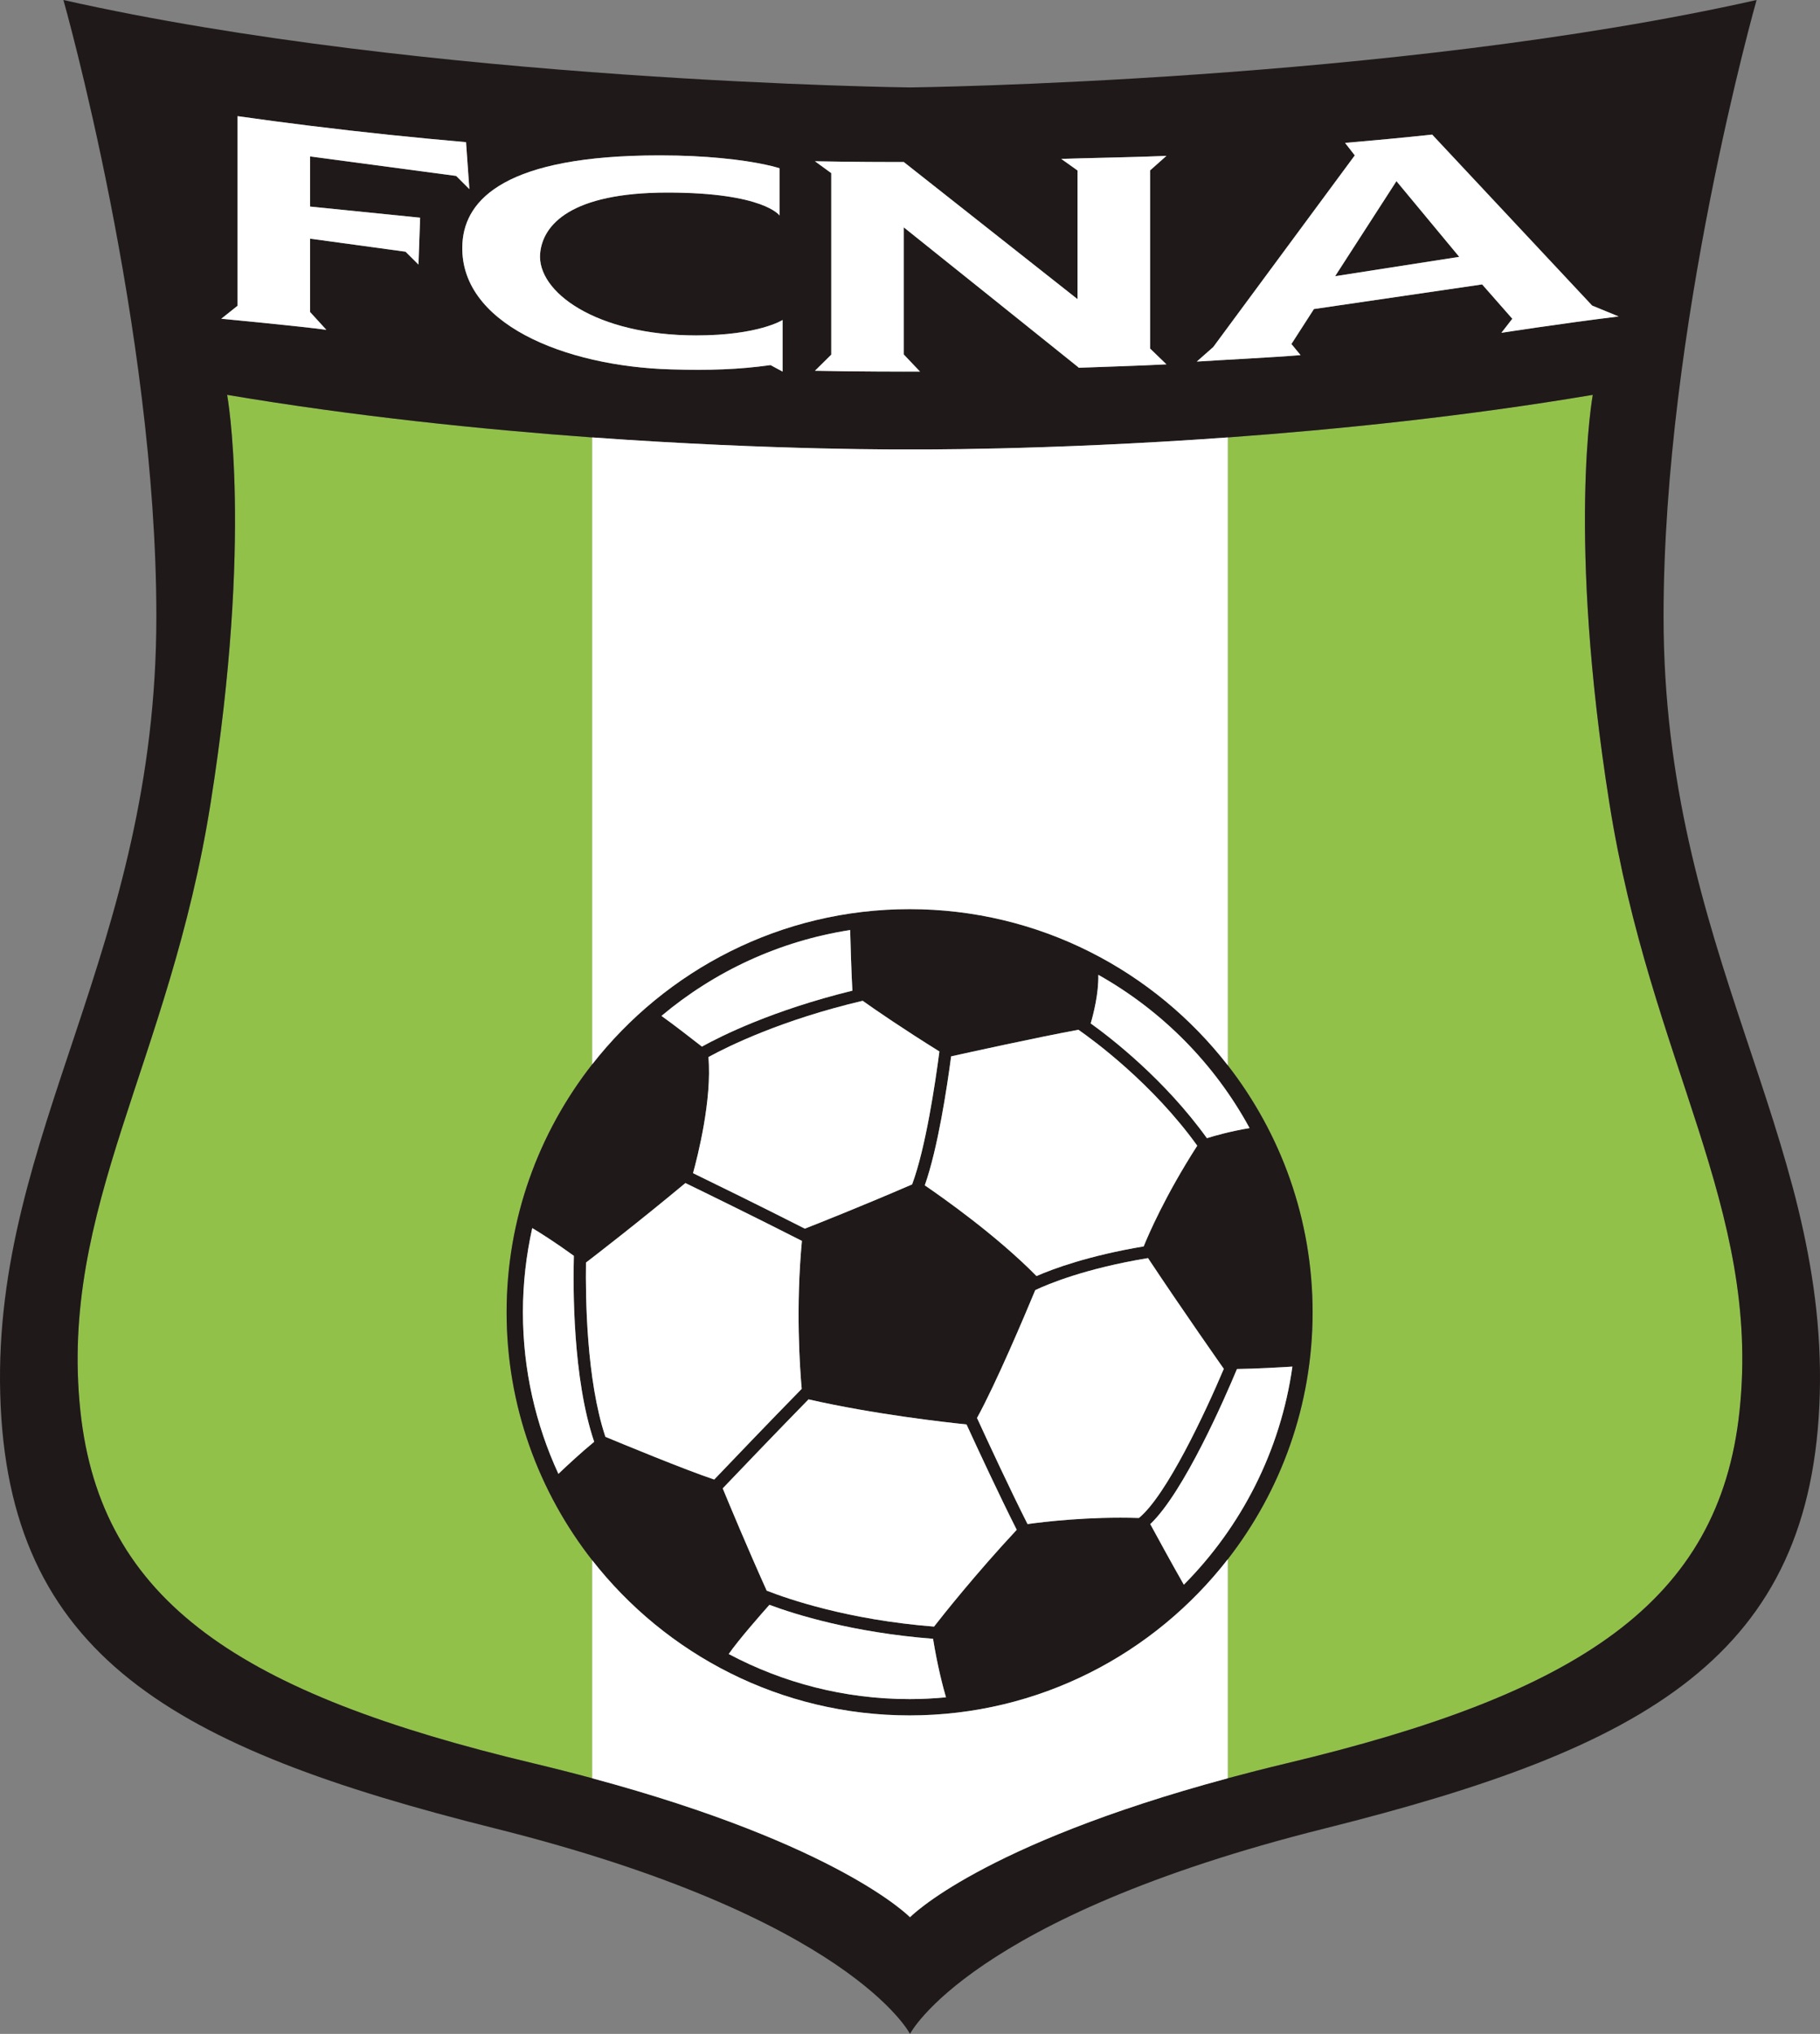 <?xml version="1.0" encoding="utf-8"?>
<!-- Generator: Adobe Illustrator 25.0.0, SVG Export Plug-In . SVG Version: 6.00 Build 0)  -->
<svg version="1.1" id="Layer_1" xmlns="http://www.w3.org/2000/svg" xmlns:xlink="http://www.w3.org/1999/xlink" x="0px" y="0px"
	 viewBox="0 0 1098.703 1227.4" enable-background="new 0 0 1098.703 1227.4" xml:space="preserve">
<rect x="0" y="0" width="1098.703" height="1227.4" fill="#808080" stroke="none"/>
<g>
	<g>
		<path fill="#92C14A" d="M127.076,485.083C102.268,641.264,35.573,728.682,48.518,851.442     c12.256,115.622,97.41,170.751,273.723,212.738     c12.355,2.953,24.119,5.956,35.243,8.958V941.538     c-32.316-41.3-51.651-93.223-51.651-149.609s19.335-108.309,51.651-149.61V263.978     c-66.302-4.824-143.384-12.699-220.367-25.694     C137.118,238.284,152.868,322.945,127.076,485.083z"/>
		<path fill="#92C14A" d="M971.627,485.083c-25.792-162.137-10.09-246.799-10.09-246.799     c-76.983,12.995-154.065,20.87-220.318,25.694v378.942     c32.033,41.203,51.179,92.898,51.179,149.01s-19.146,107.806-51.179,149.009v132.2     c11.124-3.003,22.888-6.005,35.243-8.958     c176.313-41.987,261.468-97.115,273.675-212.738     C1063.131,728.682,996.435,641.264,971.627,485.083z"/>
	</g>
	<g>
		<polygon fill="#1F1919" points="843.01,109.322 805.995,166.666 880.911,155   "/>
		<path fill="#1F1919" d="M1004.261,371.971C1004.261,197.626,1060.424,0,1060.424,0     C840.894,49.419,549.352,52.766,549.352,52.766S257.761,49.419,38.28,0     c0,0,56.113,197.626,56.113,371.971c0,201.515-98.493,311.772-94.26,469.184     c4.233,158.347,104.695,213.722,298.728,262.255     c214.46,53.603,250.491,123.99,250.491,123.99s36.031-70.387,250.491-123.99     c193.984-48.533,294.495-103.908,298.728-262.255     C1102.804,683.743,1004.261,573.486,1004.261,371.971z M732.409,209.433l85.448-115.665     l-5.857-7.531c17.178-1.477,34.751-3.101,52.569-5.021l96.568,103.185     l16.003,6.58c-34.71,4.246-70.779,9.864-70.779,9.864l6.598-8.483     l-18.217-20.726L793.198,186.502l-13.592,21.097l5.52,6.713     c-18.015,1.477-46.011,2.804-62.648,3.888L732.409,209.433z M491.958,97.312     c21.855,0.443,46.958,0.492,53.603,0.443l104.941,82.791v-77.647l-9.845-7.015     c13.585-0.492,47.943-1.083,63.497-1.821l-9.845,8.757v107.529l9.845,9.525     c-15.259,0.837-39.476,1.526-52.865,2.067c-0.246-0.246-0.541-0.443-0.787-0.689     c-20.477-16.391-86.138-69.108-104.941-84.071v76.702l9.845,10.371     c-6.694,0.049-41.643,0-63.448-0.492l9.845-9.722V104.47L491.958,97.312z      M398.142,93.768c0.197,0,0.345,0,0.541,0c14.324,0,26.334,0.689,36.228,1.624     c24.316,2.264,35.686,6.153,35.686,6.153v28.499c0,0-9.451-13.831-67.68-13.831     c-58.23,0-75.251,19.367-76.836,36.67c-2.109,23.037,33.5,49.533,94.24,49.533     c37.704,0,52.146-9.319,52.146-9.319v31.173l-7.322-3.946     c-19.27,2.704-36.637,3.242-59.904,2.601     c-64.093-1.764-129.109-27.765-126.068-76.343     C280.824,120.205,305.358,93.768,398.142,93.768z M143.418,184.508v-45.357v-69.059     c14.619,2.067,29.238,4.036,43.758,5.808c32.044,3.987,63.693,7.236,94.162,9.894     l2.018,28.337l-7.974-7.959l-88.206-11.764v30.249l66.45,6.717l-0.997,28.301     l-7.814-7.775l-57.639-7.875v44.255l9.845,10.775     c-14.521-2.067-63.448-6.694-63.448-6.694L143.418,184.508z M1050.136,851.442     c-12.207,115.622-97.361,170.751-273.675,212.738     c-12.354,2.953-24.119,5.956-35.243,8.958     c-149.783,40.313-191.867,83.874-191.867,83.874s-42.085-43.561-191.868-83.874     c-11.124-3.003-22.888-6.005-35.243-8.958     C145.928,1022.193,60.774,967.065,48.518,851.442     c-12.945-122.76,53.75-210.178,78.558-366.359     c25.792-162.137,10.041-246.799,10.041-246.799     c76.983,12.995,154.065,20.87,220.367,25.694     c110.996,7.974,191.868,7.235,191.868,7.235s80.872,0.738,191.867-7.235     c66.253-4.824,143.334-12.699,220.318-25.694c0,0-15.702,84.662,10.09,246.799     C996.435,641.264,1063.131,728.682,1050.136,851.442z"/>
		<path fill="#1F1919" d="M549.117,548.646c-77.761,0-147.065,36.716-191.632,93.674     c-32.316,41.301-51.651,93.224-51.651,149.61s19.335,108.308,51.651,149.609     c44.567,56.957,113.871,93.673,191.632,93.673c78.035,0,147.554-36.972,192.103-94.273     c32.033-41.203,51.179-92.897,51.179-149.009s-19.146-107.806-51.179-149.01     C696.671,585.618,627.151,548.646,549.117,548.646z M651.039,621.445     c8.597,5.967,44.526,32.154,71.719,69.953     c-19.429,30.218-29.633,54.084-32.329,60.775     c-33.266,5.591-54.579,13.47-64.707,17.902     c-23.979-24.406-56.858-47.534-67.445-54.75     c7.902-22.401,13.435-59.114,15.902-77.831     C583.155,635.5,625.852,626.071,651.039,621.445z M567.102,634.546     c-2.377,18.249-8.247,58.246-16.472,80.212     c-31.984,13.829-59.366,24.594-64.77,26.703     c-27.573-14.001-55.054-27.439-67.491-33.485     c2.724-9.844,11.567-44.471,9.287-70.061     c12.04-6.588,44.278-22.462,93.119-33.959     C528.861,609.687,544.772,620.639,567.102,634.546z M513.226,561.254     c0.214,8.204,0.694,24.826,1.341,36.598     c-47.996,11.777-79.015,27.205-90.827,33.757     c-5.857-4.583-17.535-13.649-24.432-18.529     C431.191,586.33,470.283,567.909,513.226,561.254z M337.098,889.437     c-13.712-29.695-21.421-62.709-21.421-97.507c0-17.452,1.986-34.441,5.635-50.81     c4.964,2.968,13.76,8.502,25.12,16.742     c-0.504,18.437-0.76,73.882,12.266,112.233     C350.968,876.418,342.29,884.493,337.098,889.437z M365.468,867.09     c-11.472-34.415-12.049-84.261-11.715-105.172     c4.933-3.78,31.515-24.247,60.008-47.971     c11.881,5.769,41.244,20.107,70.343,34.903     c-3.753,39.949-1.317,75.923-0.125,89.282     c-20.115,20.535-42.507,43.936-52.808,54.735     C413.744,887.095,374.545,870.868,365.468,867.09z M549.117,1025.366     c-39.436,0-76.597-9.867-109.207-27.204c5.83-8.46,19.995-24.539,24.571-29.681     c15.643,5.83,50.366,16.715,98.786,20.496     c2.694,16.572,5.948,28.95,7.807,35.325     C563.841,1024.98,556.524,1025.366,549.117,1025.366z M563.858,981.615     c-52.123-4.083-88.734-16.853-101.027-21.703     c-11.834-26.299-22.488-51.888-26.538-61.716     c9.983-10.467,31.861-33.334,51.799-53.71     c39.475,8.985,82.445,13.802,95.38,15.13     c7.091,15.432,20.017,43.239,30.308,63.58     C588.913,949.877,569.145,974.832,563.858,981.615z M687.529,916.064     c-30.23-0.959-57.449,2.316-67.218,3.687     c-10.409-20.583-23.539-48.861-30.506-64.035     c11.535-21.003,28.623-61.424,35.167-77.17     c7.293-3.469,29.912-13.03,68.061-19.315     c20.519,30.97,45.67,66.706,45.756,66.828     C727.609,852.513,704.13,902.56,687.529,916.064z M714.669,956.324     c-6.685-11.629-16.239-29.138-20.265-36.549     c20.365-19.398,45.073-76.219,52.338-93.611     c11.186-0.124,26.695-1.023,33.462-1.447     C773.005,875.696,749.314,921.438,714.669,956.324z M728.598,686.872     c-25.487-35.369-57.627-60.282-70.162-69.262     c1.578-5.378,4.87-18.039,4.596-29.328     c38.449,21.594,70.228,53.712,91.312,92.48     C742.359,682.808,733.334,685.366,728.598,686.872z"/>
	</g>
	<g>
		<path fill="#FFFFFF" d="M549.352,271.213c0,0-80.872,0.738-191.868-7.235v378.342     c44.567-56.958,113.871-93.674,191.632-93.674c78.035,0,147.554,36.972,192.103,94.274     V263.978C630.224,271.952,549.352,271.213,549.352,271.213z"/>
		<path fill="#FFFFFF" d="M549.117,1035.211c-77.761,0-147.065-36.715-191.632-93.673v131.6     c149.783,40.313,191.868,83.874,191.868,83.874s42.085-43.561,191.867-83.874     V940.938C696.671,998.239,627.151,1035.211,549.117,1035.211z"/>
		<path fill="#FFFFFF" d="M365.468,867.09c9.076,3.778,48.275,20.005,65.703,25.776     c10.301-10.799,32.692-34.199,52.808-54.735     c-1.193-13.359-3.629-49.333,0.125-89.282     c-29.098-14.796-58.462-29.134-70.343-34.903     c-28.493,23.724-55.074,44.191-60.008,47.971     C353.419,782.829,353.996,832.675,365.468,867.09z"/>
		<path fill="#FFFFFF" d="M583.472,859.616c-12.935-1.328-55.905-6.145-95.38-15.13     c-19.939,20.376-41.816,43.243-51.799,53.71     c4.05,9.828,14.704,35.417,26.538,61.716     c12.293,4.85,48.905,17.62,101.027,21.703     c5.287-6.782,25.054-31.738,49.922-58.419     C603.489,902.855,590.563,875.048,583.472,859.616z"/>
		<path fill="#FFFFFF" d="M346.432,757.862c-11.36-8.24-20.156-13.774-25.12-16.742     c-3.649,16.369-5.635,33.357-5.635,50.81c0,34.798,7.709,67.812,21.421,97.507     c5.192-4.943,13.87-13.019,21.6-19.342     C345.672,831.744,345.929,776.299,346.432,757.862z"/>
		<path fill="#FFFFFF" d="M399.308,613.08c6.896,4.88,18.574,13.946,24.432,18.529     c11.812-6.551,42.832-21.98,90.827-33.757     c-0.647-11.773-1.127-28.394-1.341-36.598     C470.283,567.909,431.191,586.33,399.308,613.08z"/>
		<path fill="#FFFFFF" d="M427.655,637.915c2.28,25.59-6.564,60.217-9.287,70.061     c12.437,6.046,39.918,19.484,67.491,33.485     c5.404-2.11,32.787-12.875,64.77-26.703     c8.226-21.966,14.096-61.963,16.472-80.212     c-22.329-13.907-38.241-24.859-46.327-30.59     C471.933,615.453,439.695,631.327,427.655,637.915z"/>
		<path fill="#FFFFFF" d="M464.481,968.481c-4.577,5.141-18.741,21.221-24.571,29.681     c32.61,17.338,69.771,27.204,109.207,27.204c7.407,0,14.724-0.386,21.957-1.064     c-1.859-6.375-5.112-18.753-7.807-35.325     C514.847,985.196,480.124,974.311,464.481,968.481z"/>
		<path fill="#FFFFFF" d="M687.529,916.064c16.601-13.504,40.079-63.551,51.26-90.006     c-0.086-0.122-25.237-35.858-45.756-66.828     c-38.149,6.285-60.768,15.846-68.061,19.315     c-6.544,15.747-23.633,56.167-35.167,77.17     c6.968,15.174,20.097,43.452,30.506,64.035     C630.08,918.38,657.299,915.105,687.529,916.064z"/>
		<path fill="#FFFFFF" d="M690.429,752.173c2.696-6.691,12.9-30.557,32.329-60.775     c-27.193-37.799-63.122-63.986-71.719-69.953     c-25.188,4.626-67.884,14.055-76.861,16.049     c-2.467,18.717-8,55.43-15.902,77.831     c10.587,7.217,43.466,30.344,67.445,54.75     C635.85,765.643,657.163,757.764,690.429,752.173z"/>
		<path fill="#FFFFFF" d="M663.032,588.282c0.273,11.289-3.018,23.95-4.596,29.328     c12.535,8.98,44.675,33.894,70.162,69.262     c4.737-1.506,13.762-4.064,25.746-6.11     C733.26,641.994,701.481,609.875,663.032,588.282z"/>
		<path fill="#FFFFFF" d="M694.404,919.775c4.026,7.411,13.581,24.92,20.265,36.549     c34.644-34.886,58.335-80.629,65.535-131.607     c-6.767,0.423-22.276,1.322-33.462,1.447     C739.478,843.556,714.769,900.378,694.404,919.775z"/>
		<path fill="#FFFFFF" d="M977.141,190.981l-16.003-6.58L864.569,81.216     c-17.818,1.92-35.391,3.544-52.569,5.021l5.857,7.531l-85.448,115.665     l-9.932,8.767c16.637-1.083,44.633-2.411,62.648-3.888l-5.52-6.713     l13.592-21.097l101.545-14.865l18.217,20.726l-6.598,8.483     C906.362,200.846,942.431,195.228,977.141,190.981z M805.995,166.666l37.015-57.343     l37.901,45.678L805.995,166.666z"/>
		<path fill="#FFFFFF" d="M491.958,223.763c21.805,0.492,56.754,0.541,63.448,0.492     l-9.845-10.371v-76.702c18.803,14.963,84.465,67.68,104.941,84.071     c0.246,0.246,0.541,0.443,0.787,0.689c13.389-0.541,37.606-1.231,52.865-2.067     l-9.845-9.525V102.821l9.845-8.757c-15.554,0.738-49.912,1.329-63.497,1.821     l9.845,7.015v77.647L545.562,97.755c-6.645,0.049-31.749,0-53.603-0.443     l9.845,7.158V214.041L491.958,223.763z"/>
		<path fill="#FFFFFF" d="M465.144,220.325l7.322,3.946v-31.173c0,0-14.442,9.319-52.146,9.319     c-60.74,0-96.349-26.496-94.24-49.533c1.584-17.303,18.606-36.67,76.836-36.67     c58.229,0,67.68,13.831,67.68,13.831v-28.499c0,0-11.37-3.889-35.686-6.153     c-9.894-0.935-21.904-1.624-36.228-1.624c-0.197,0-0.345,0-0.541,0     c-92.783,0-117.318,26.438-118.97,52.815     c-3.041,48.578,61.975,74.58,126.068,76.343     C428.507,223.567,445.874,223.029,465.144,220.325z"/>
		<path fill="#FFFFFF" d="M275.382,106.172l7.974,7.959l-2.018-28.337     c-30.468-2.658-62.118-5.907-94.162-9.894     c-14.521-1.772-29.139-3.741-43.758-5.808v69.059v45.357l-9.845,7.852     c0,0,48.928,4.627,63.448,6.694l-9.845-10.775v-44.255l57.639,7.875l7.814,7.775     l0.997-28.301l-66.45-6.717V94.408L275.382,106.172z"/>
	</g>
</g>
</svg>
